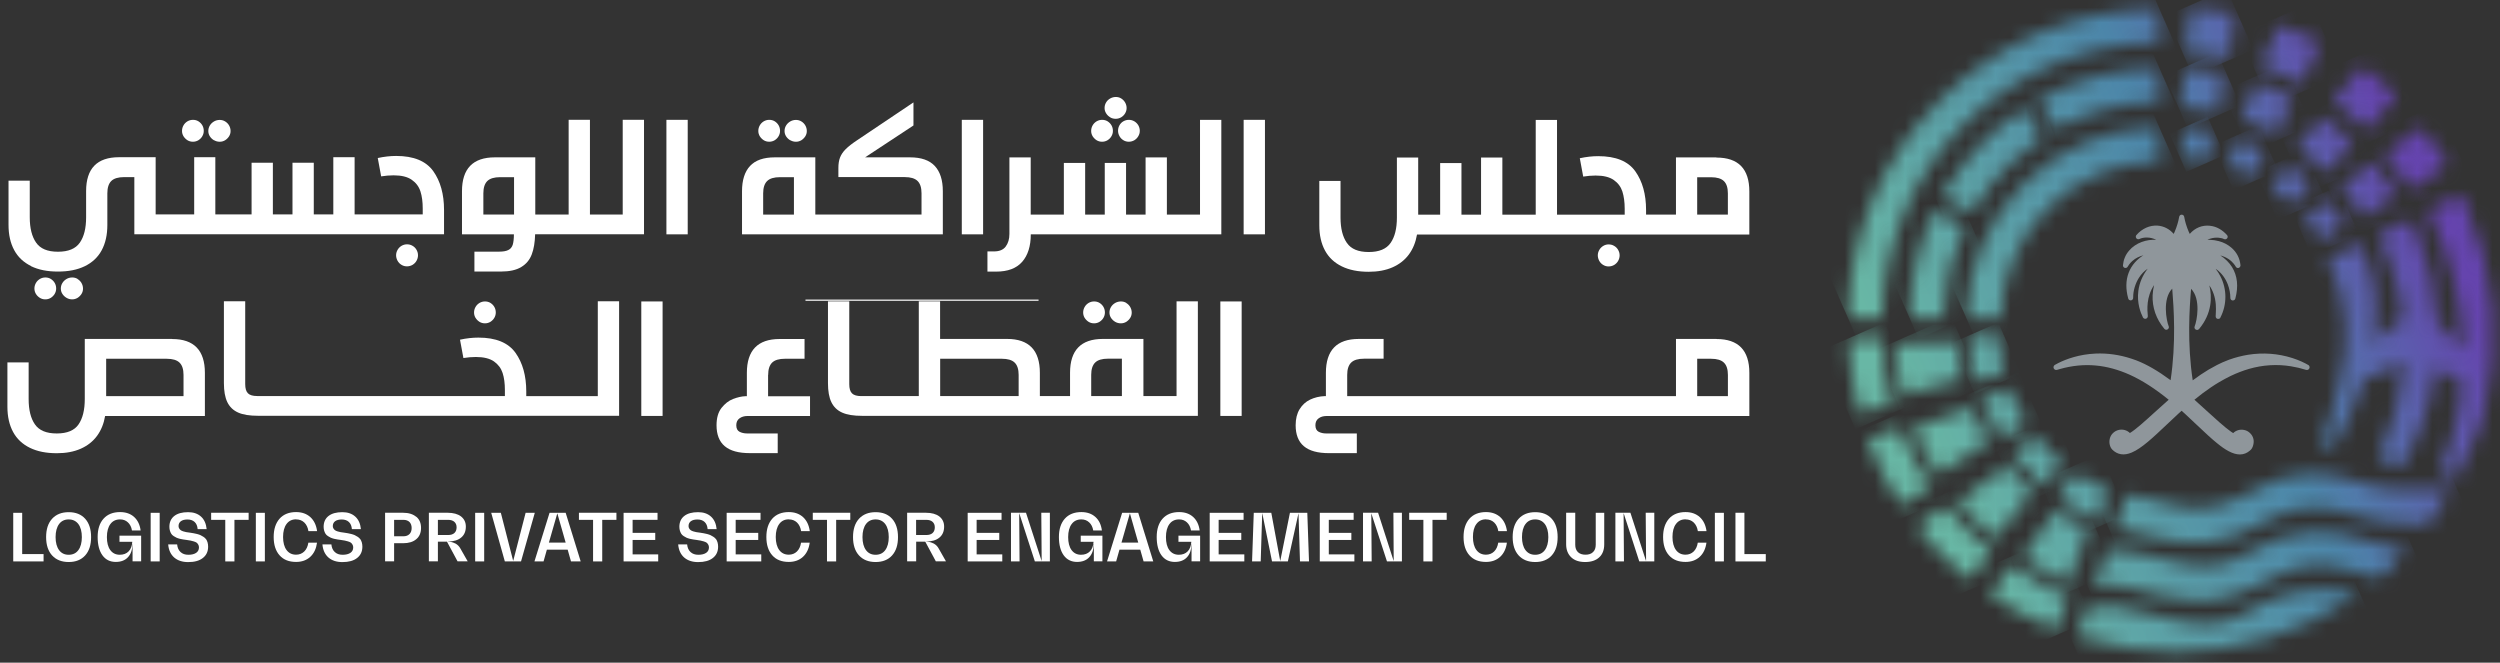 <svg width="166" height="44" viewBox="0 0 166 44" fill="none" xmlns="http://www.w3.org/2000/svg">
<rect x="0" y="0" width="166" height="44" fill="#333333" stroke="none"/>
<path d="M68.96 19.932H53.484" stroke="white" stroke-width="0.079"/>
<path d="M5.154 18.522C5.041 18.453 4.923 18.424 4.795 18.424C4.663 18.424 4.535 18.458 4.422 18.522C4.304 18.591 4.211 18.679 4.142 18.792C4.073 18.905 4.039 19.028 4.039 19.16C4.039 19.288 4.073 19.406 4.142 19.514C4.211 19.622 4.304 19.711 4.422 19.779C4.54 19.848 4.663 19.878 4.795 19.878C4.923 19.878 5.041 19.843 5.149 19.779C5.257 19.711 5.345 19.622 5.414 19.514C5.483 19.401 5.512 19.288 5.512 19.165C5.512 19.033 5.478 18.91 5.414 18.797C5.35 18.684 5.262 18.596 5.149 18.527" fill="white"/>
<path d="M3.375 18.522C3.262 18.453 3.145 18.424 3.012 18.424C2.879 18.424 2.762 18.458 2.649 18.522C2.536 18.591 2.447 18.679 2.383 18.792C2.32 18.905 2.285 19.028 2.285 19.16C2.285 19.288 2.32 19.406 2.383 19.514C2.447 19.622 2.541 19.711 2.649 19.779C2.762 19.848 2.879 19.878 3.012 19.878C3.145 19.878 3.263 19.843 3.371 19.779C3.479 19.711 3.567 19.622 3.631 19.514C3.695 19.406 3.729 19.288 3.729 19.16C3.729 19.028 3.7 18.905 3.636 18.792C3.572 18.679 3.483 18.591 3.375 18.522Z" fill="white"/>
<path d="M2.059 17.673C2.551 17.914 3.145 18.032 3.847 18.032C4.549 18.032 5.144 17.914 5.635 17.673C6.126 17.433 6.499 17.084 6.75 16.622C7 16.16 7.128 15.601 7.128 14.943V12.836C7.128 12.462 7.216 12.187 7.393 12.015C7.57 11.844 7.855 11.76 8.248 11.76H8.92V15.556H29.484V13.936C29.484 12.89 29.243 12.03 28.767 11.362C28.285 10.694 27.47 10.355 26.306 10.355C25.918 10.355 25.511 10.4 25.083 10.493L25.309 11.711C25.589 11.667 25.859 11.642 26.134 11.642C26.655 11.642 27.058 11.74 27.338 11.937C27.622 12.133 27.814 12.389 27.917 12.708C28.02 13.027 28.069 13.405 28.069 13.842V14.235H23.546V10.439H22.132V14.235H20.835V10.807H19.421V14.235H18.119V10.807H16.705V14.235H14.298V10.439H12.894V14.235H10.335V10.439H7.904C6.445 10.439 5.718 11.19 5.718 12.688V14.432C5.718 15.149 5.581 15.709 5.301 16.111C5.021 16.514 4.54 16.715 3.847 16.715C3.155 16.715 2.678 16.514 2.398 16.111C2.118 15.709 1.976 15.149 1.976 14.432V11.996H0.566V14.933C0.566 15.591 0.694 16.151 0.945 16.612C1.195 17.074 1.568 17.423 2.059 17.663" fill="white"/>
<path d="M14.22 9.313C14.338 9.382 14.461 9.412 14.593 9.412C14.721 9.412 14.839 9.377 14.947 9.313C15.055 9.245 15.143 9.156 15.212 9.048C15.281 8.935 15.31 8.822 15.31 8.7C15.31 8.567 15.276 8.444 15.212 8.331C15.148 8.218 15.06 8.13 14.947 8.061C14.834 7.992 14.716 7.963 14.588 7.963C14.456 7.963 14.328 7.997 14.215 8.061C14.097 8.13 14.004 8.218 13.935 8.331C13.866 8.444 13.832 8.567 13.832 8.7C13.832 8.827 13.866 8.945 13.935 9.053C14.004 9.161 14.097 9.25 14.215 9.318" fill="white"/>
<path d="M12.449 9.313C12.562 9.381 12.68 9.411 12.813 9.411C12.945 9.411 13.063 9.376 13.171 9.313C13.279 9.244 13.368 9.16 13.432 9.047C13.495 8.939 13.53 8.821 13.53 8.694C13.53 8.561 13.5 8.438 13.437 8.325C13.373 8.212 13.284 8.124 13.176 8.055C13.063 7.987 12.945 7.957 12.813 7.957C12.68 7.957 12.562 7.991 12.449 8.055C12.336 8.124 12.248 8.212 12.184 8.325C12.12 8.438 12.086 8.561 12.086 8.694C12.086 8.821 12.12 8.939 12.184 9.047C12.253 9.155 12.341 9.244 12.449 9.313Z" fill="white"/>
<path d="M27.391 16.321C27.278 16.252 27.155 16.223 27.023 16.223C26.895 16.223 26.777 16.257 26.664 16.321C26.551 16.39 26.463 16.478 26.399 16.591C26.335 16.704 26.301 16.822 26.301 16.95C26.301 17.077 26.335 17.2 26.399 17.318C26.463 17.431 26.551 17.524 26.664 17.588C26.777 17.657 26.895 17.686 27.023 17.686C27.155 17.686 27.278 17.652 27.391 17.588C27.504 17.519 27.592 17.431 27.656 17.318C27.72 17.205 27.755 17.082 27.755 16.95C27.755 16.817 27.72 16.699 27.656 16.586C27.592 16.473 27.504 16.385 27.391 16.321Z" fill="white"/>
<path d="M34.045 16.253C33.991 16.415 33.893 16.533 33.75 16.602C33.608 16.675 33.401 16.71 33.122 16.71H31.501V18.031H33.254C33.829 18.031 34.281 17.933 34.61 17.731C34.939 17.535 35.17 17.255 35.307 16.896C35.445 16.538 35.518 16.091 35.533 15.556H42.762V7.953H41.348V14.244H39.172V7.953H37.758V14.244H35.543V10.448H32.856C31.403 10.448 30.676 11.199 30.676 12.697V15.56H34.123C34.123 15.86 34.094 16.091 34.045 16.253ZM32.095 14.249V12.84C32.095 12.466 32.184 12.191 32.36 12.019C32.537 11.848 32.822 11.764 33.21 11.764H34.133V14.244H32.09L32.095 14.249Z" fill="white"/>
<path d="M45.664 7.957H44.25V15.56H45.664V7.957Z" fill="white"/>
<path d="M52.482 9.313C52.6 9.382 52.722 9.412 52.855 9.412C52.983 9.412 53.101 9.377 53.209 9.313C53.317 9.245 53.405 9.156 53.474 9.048C53.543 8.935 53.572 8.822 53.572 8.7C53.572 8.567 53.538 8.444 53.474 8.331C53.41 8.218 53.322 8.13 53.209 8.061C53.096 7.992 52.978 7.963 52.85 7.963C52.718 7.963 52.59 7.997 52.477 8.061C52.359 8.13 52.266 8.218 52.197 8.331C52.128 8.444 52.094 8.567 52.094 8.7C52.094 8.827 52.128 8.945 52.197 9.053C52.266 9.161 52.359 9.25 52.477 9.318" fill="white"/>
<path d="M50.715 9.313C50.828 9.381 50.946 9.411 51.078 9.411C51.211 9.411 51.329 9.376 51.437 9.313C51.545 9.244 51.633 9.16 51.697 9.047C51.761 8.939 51.795 8.821 51.795 8.694C51.795 8.561 51.766 8.438 51.702 8.325C51.638 8.212 51.55 8.124 51.442 8.055C51.329 7.987 51.211 7.957 51.078 7.957C50.946 7.957 50.828 7.991 50.715 8.055C50.602 8.124 50.514 8.212 50.45 8.325C50.386 8.438 50.352 8.561 50.352 8.694C50.352 8.821 50.386 8.939 50.45 9.047C50.519 9.155 50.607 9.244 50.715 9.313Z" fill="white"/>
<path d="M62.604 15.561V12.697C62.604 11.961 62.427 11.406 62.073 11.023C61.719 10.64 61.169 10.448 60.428 10.448H57.442L60.654 8.331V6.799L56.916 9.309C56.582 9.53 56.327 9.731 56.15 9.908C55.973 10.085 55.851 10.271 55.777 10.463C55.703 10.654 55.669 10.885 55.669 11.15V11.759H60.074C60.462 11.759 60.747 11.843 60.924 12.015C61.101 12.187 61.189 12.457 61.189 12.835V14.245H54.137V10.448H51.445C50.704 10.448 50.154 10.64 49.8 11.023C49.446 11.406 49.27 11.966 49.27 12.697V15.561H62.594H62.604ZM52.717 14.249H50.674V12.84C50.674 12.467 50.763 12.192 50.939 12.02C51.116 11.848 51.401 11.764 51.794 11.764H52.717V14.245V14.249Z" fill="white"/>
<path d="M65.278 7.957H63.863V15.56H65.278V7.957Z" fill="white"/>
<path d="M67.875 17.382C68.253 16.95 68.444 16.34 68.444 15.56H81.096V7.957H79.681V14.248H77.481V10.452H76.067V14.248H74.77V10.82H73.356V14.248H72.054V10.82H70.64V14.248H68.439V10.452H67.025V15.53C67.025 15.874 66.942 16.149 66.779 16.37C66.617 16.586 66.357 16.694 66.004 16.694H65.566V18.035H66.146C66.917 18.035 67.492 17.819 67.87 17.387" fill="white"/>
<path d="M73.712 7.79C73.825 7.859 73.953 7.888 74.085 7.888C74.213 7.888 74.331 7.854 74.444 7.79C74.557 7.721 74.645 7.633 74.709 7.525C74.773 7.412 74.807 7.299 74.807 7.176C74.807 7.044 74.773 6.921 74.709 6.808C74.645 6.695 74.557 6.606 74.449 6.538C74.341 6.469 74.218 6.439 74.09 6.439C73.963 6.439 73.83 6.474 73.717 6.538C73.599 6.606 73.506 6.695 73.442 6.808C73.373 6.921 73.344 7.044 73.344 7.176C73.344 7.299 73.378 7.417 73.447 7.525C73.516 7.638 73.609 7.726 73.722 7.79" fill="white"/>
<path d="M72.817 9.313C72.93 9.381 73.047 9.411 73.18 9.411C73.313 9.411 73.43 9.376 73.538 9.313C73.647 9.244 73.735 9.16 73.799 9.047C73.863 8.939 73.897 8.821 73.897 8.694C73.897 8.561 73.868 8.438 73.804 8.325C73.74 8.212 73.651 8.124 73.543 8.055C73.43 7.987 73.313 7.957 73.18 7.957C73.047 7.957 72.93 7.991 72.817 8.055C72.704 8.124 72.615 8.212 72.551 8.325C72.487 8.438 72.453 8.561 72.453 8.694C72.453 8.821 72.487 8.939 72.551 9.047C72.62 9.155 72.709 9.244 72.817 9.313Z" fill="white"/>
<path d="M74.332 8.32C74.268 8.433 74.238 8.556 74.238 8.684C74.238 8.812 74.273 8.934 74.337 9.047C74.4 9.16 74.489 9.249 74.597 9.313C74.705 9.381 74.828 9.411 74.955 9.411C75.083 9.411 75.206 9.376 75.319 9.313C75.432 9.244 75.52 9.155 75.584 9.042C75.653 8.929 75.682 8.812 75.682 8.684C75.682 8.556 75.648 8.433 75.584 8.32C75.515 8.207 75.427 8.119 75.319 8.055C75.206 7.991 75.088 7.957 74.955 7.957C74.823 7.957 74.705 7.991 74.592 8.055C74.479 8.119 74.395 8.207 74.332 8.32Z" fill="white"/>
<path d="M83.993 7.957H82.578V15.56H83.993V7.957Z" fill="white"/>
<path d="M106.457 17.594C106.57 17.663 106.688 17.692 106.811 17.692C106.943 17.692 107.066 17.658 107.179 17.594C107.292 17.525 107.38 17.437 107.444 17.324C107.508 17.211 107.543 17.088 107.543 16.955C107.543 16.823 107.508 16.705 107.444 16.592C107.38 16.479 107.292 16.391 107.179 16.327C107.066 16.258 106.943 16.229 106.811 16.229C106.683 16.229 106.565 16.263 106.457 16.327C106.344 16.395 106.256 16.484 106.192 16.597C106.128 16.71 106.094 16.828 106.094 16.955C106.094 17.083 106.128 17.206 106.192 17.324C106.256 17.437 106.344 17.53 106.457 17.594Z" fill="white"/>
<path d="M113.97 10.453H111.284V14.249H109.299V13.945C109.299 12.899 109.059 12.039 108.582 11.371C108.106 10.703 107.286 10.369 106.122 10.369C105.734 10.369 105.326 10.414 104.899 10.507L105.125 11.725C105.405 11.681 105.68 11.656 105.95 11.656C106.471 11.656 106.868 11.754 107.153 11.951C107.433 12.147 107.625 12.403 107.728 12.722C107.826 13.036 107.88 13.419 107.88 13.861V14.254H103.386V7.963H101.972V14.254H99.757V10.458H98.342V14.254H97.041V10.826H95.626V14.254H94.168V10.458H92.754V14.451C92.754 15.168 92.616 15.728 92.336 16.13C92.056 16.533 91.575 16.734 90.882 16.734C90.19 16.734 89.713 16.533 89.433 16.13C89.153 15.728 89.011 15.168 89.011 14.451V12.015H87.602V14.957C87.602 15.615 87.729 16.174 87.98 16.636C88.23 17.098 88.603 17.447 89.095 17.687C89.586 17.928 90.18 18.046 90.882 18.046C91.491 18.046 92.022 17.947 92.474 17.746C92.925 17.545 93.284 17.26 93.554 16.892C93.824 16.523 94.001 16.086 94.089 15.575H116.156V12.712C116.156 11.214 115.429 10.463 113.975 10.463M114.736 14.249H112.693V11.769H113.616C114.004 11.769 114.289 11.853 114.466 12.024C114.643 12.196 114.731 12.466 114.731 12.845V14.254L114.736 14.249Z" fill="white"/>
<path d="M11.425 22.506H5.629V26.499C5.629 27.216 5.492 27.776 5.217 28.178C4.942 28.581 4.46 28.782 3.768 28.782C3.075 28.782 2.599 28.581 2.319 28.178C2.039 27.776 1.902 27.216 1.902 26.499V24.063H0.492V27.005C0.492 27.663 0.62 28.223 0.87 28.684C1.121 29.146 1.494 29.495 1.985 29.735C2.476 29.976 3.071 30.094 3.773 30.094C4.382 30.094 4.912 29.995 5.364 29.794C5.816 29.593 6.174 29.308 6.445 28.94C6.715 28.571 6.892 28.134 6.98 27.623H13.605V24.76C13.605 23.262 12.878 22.511 11.43 22.511M12.191 26.302H7.049V23.822H11.071C11.459 23.822 11.744 23.906 11.921 24.078C12.098 24.249 12.186 24.52 12.186 24.898V26.307L12.191 26.302Z" fill="white"/>
<path d="M32.567 20.114C32.454 20.045 32.336 20.016 32.203 20.016C32.071 20.016 31.953 20.05 31.84 20.114C31.727 20.183 31.639 20.271 31.575 20.384C31.511 20.497 31.477 20.62 31.477 20.752C31.477 20.88 31.511 20.998 31.575 21.106C31.643 21.214 31.732 21.302 31.84 21.371C31.953 21.44 32.071 21.469 32.203 21.469C32.336 21.469 32.454 21.435 32.562 21.371C32.67 21.302 32.758 21.214 32.822 21.106C32.886 20.998 32.92 20.88 32.92 20.752C32.92 20.62 32.891 20.497 32.827 20.384C32.763 20.271 32.675 20.183 32.567 20.114Z" fill="white"/>
<path d="M39.689 26.302H34.944V25.997C34.944 24.951 34.704 24.092 34.227 23.424C33.746 22.756 32.931 22.417 31.767 22.417C31.379 22.417 30.971 22.461 30.544 22.555L30.77 23.773C31.05 23.728 31.325 23.704 31.595 23.704C32.115 23.704 32.513 23.802 32.798 23.998C33.078 24.195 33.27 24.45 33.373 24.765C33.476 25.079 33.525 25.462 33.525 25.904V26.297H17.077C16.792 26.297 16.586 26.238 16.463 26.115C16.341 25.992 16.282 25.791 16.282 25.501V20.006H14.867V25.433C14.867 25.963 14.941 26.385 15.093 26.7C15.245 27.014 15.481 27.245 15.81 27.392C16.139 27.54 16.581 27.608 17.136 27.608H41.108V20.006H39.694V26.297L39.689 26.302Z" fill="white"/>
<path d="M43.996 20.016H42.582V27.618H43.996V20.016Z" fill="white"/>
<path d="M51.006 24.897C51.006 24.523 51.095 24.248 51.271 24.076C51.448 23.905 51.733 23.821 52.126 23.821H53.422V22.51H51.767C50.319 22.51 49.592 23.261 49.592 24.759V26.306H49.513C49.248 26.316 48.968 26.38 48.673 26.493C48.384 26.606 48.128 26.807 47.907 27.087C47.686 27.372 47.578 27.755 47.578 28.236C47.578 28.855 47.76 29.322 48.123 29.626C48.487 29.936 49.042 30.088 49.793 30.088H51.64V28.781H49.606C49.415 28.781 49.248 28.742 49.105 28.669C48.963 28.595 48.889 28.448 48.889 28.236C48.889 28.035 48.958 27.883 49.101 27.779C49.243 27.676 49.42 27.622 49.631 27.622H53.786V26.311H51.001V24.901L51.006 24.897Z" fill="white"/>
<path d="M74.788 20.114C74.675 20.045 74.557 20.016 74.429 20.016C74.297 20.016 74.169 20.05 74.051 20.114C73.933 20.183 73.84 20.271 73.771 20.384C73.702 20.497 73.668 20.62 73.668 20.752C73.668 20.88 73.702 20.998 73.771 21.106C73.84 21.214 73.933 21.302 74.051 21.371C74.169 21.44 74.292 21.469 74.429 21.469C74.557 21.469 74.675 21.435 74.783 21.371C74.891 21.302 74.979 21.214 75.048 21.106C75.117 20.993 75.146 20.88 75.146 20.757C75.146 20.625 75.112 20.502 75.048 20.389C74.984 20.276 74.896 20.188 74.783 20.119" fill="white"/>
<path d="M73.012 20.114C72.899 20.045 72.781 20.016 72.649 20.016C72.516 20.016 72.398 20.05 72.285 20.114C72.172 20.183 72.084 20.271 72.02 20.384C71.956 20.497 71.922 20.62 71.922 20.752C71.922 20.88 71.956 20.998 72.02 21.106C72.089 21.214 72.177 21.302 72.285 21.371C72.398 21.44 72.516 21.469 72.649 21.469C72.781 21.469 72.899 21.435 73.007 21.371C73.115 21.302 73.204 21.214 73.268 21.106C73.331 20.998 73.366 20.88 73.366 20.752C73.366 20.62 73.336 20.497 73.272 20.384C73.209 20.271 73.12 20.183 73.012 20.114Z" fill="white"/>
<path d="M78.133 26.301H75.923V22.505H73.227C71.778 22.505 71.051 23.256 71.051 24.754V26.301H69.047V24.754C69.047 23.256 68.32 22.505 66.872 22.505H62.422V20.01H61.008V26.301H57.187C56.902 26.301 56.696 26.242 56.573 26.119C56.45 25.997 56.391 25.795 56.391 25.505V20.01H54.977V25.437C54.977 25.967 55.05 26.39 55.203 26.704C55.355 27.018 55.59 27.249 55.919 27.396C56.249 27.544 56.691 27.612 57.246 27.612H79.538V20.01H78.123V26.301H78.133ZM67.638 26.301H62.427V23.821H66.518C66.911 23.821 67.196 23.904 67.373 24.076C67.549 24.248 67.638 24.518 67.638 24.896V26.306V26.301ZM74.499 26.301H72.456V24.892C72.456 24.518 72.544 24.243 72.721 24.071C72.898 23.899 73.183 23.816 73.57 23.816H74.494V26.296L74.499 26.301Z" fill="white"/>
<path d="M82.446 20.016H81.031V27.618H82.446V20.016Z" fill="white"/>
<path d="M113.971 22.506H111.285V26.302H89.454V24.893C89.454 24.52 89.543 24.244 89.72 24.073C89.896 23.901 90.181 23.817 90.574 23.817H91.871V22.506H90.216C88.767 22.506 88.04 23.257 88.04 24.755V26.302H87.961C87.603 26.317 87.284 26.396 86.994 26.533C86.704 26.671 86.473 26.882 86.296 27.167C86.12 27.451 86.031 27.81 86.031 28.237C86.031 28.856 86.213 29.323 86.576 29.627C86.94 29.937 87.495 30.089 88.246 30.089H90.093V28.782H88.06C87.868 28.782 87.701 28.743 87.559 28.669C87.416 28.596 87.343 28.448 87.343 28.237C87.343 28.036 87.411 27.884 87.554 27.78C87.696 27.672 87.873 27.623 88.084 27.623H116.157V24.76C116.157 23.262 115.43 22.511 113.976 22.511M114.737 26.302H112.694V23.822H113.618C114.006 23.822 114.291 23.906 114.467 24.078C114.644 24.249 114.733 24.52 114.733 24.898V26.307L114.737 26.302Z" fill="white"/>
<path d="M1.473 34.051H0.879V37.278H2.893V36.791H1.473V34.051Z" fill="white"/>
<path d="M4.56 34.008C4.094 34.008 3.726 34.155 3.46 34.445C3.195 34.735 3.062 35.142 3.062 35.663C3.062 36.184 3.195 36.591 3.46 36.881C3.726 37.171 4.094 37.318 4.56 37.318C5.027 37.318 5.395 37.171 5.656 36.881C5.921 36.586 6.049 36.184 6.049 35.663C6.049 35.142 5.916 34.735 5.656 34.445C5.395 34.155 5.027 34.008 4.56 34.008ZM5.204 36.527C5.052 36.734 4.835 36.837 4.56 36.837C4.285 36.837 4.074 36.734 3.922 36.527C3.77 36.321 3.691 36.031 3.691 35.663C3.691 35.295 3.77 35.005 3.922 34.798C4.074 34.592 4.29 34.489 4.56 34.489C4.831 34.489 5.047 34.592 5.204 34.798C5.356 35.005 5.435 35.295 5.435 35.663C5.435 36.031 5.356 36.321 5.204 36.527Z" fill="white"/>
<path d="M7.923 35.976H8.783C8.768 36.246 8.69 36.458 8.542 36.61C8.395 36.762 8.198 36.836 7.953 36.836C7.688 36.836 7.476 36.733 7.324 36.526C7.172 36.32 7.098 36.03 7.098 35.662C7.098 35.294 7.177 35.004 7.329 34.798C7.481 34.591 7.697 34.488 7.972 34.488C8.179 34.488 8.351 34.552 8.493 34.685C8.636 34.817 8.724 34.994 8.763 35.225H9.338C9.289 34.842 9.141 34.542 8.906 34.326C8.665 34.11 8.356 34.002 7.972 34.002C7.506 34.002 7.138 34.149 6.877 34.439C6.612 34.734 6.484 35.136 6.484 35.657C6.484 36.178 6.592 36.585 6.804 36.875C7.015 37.165 7.309 37.312 7.688 37.312C8.031 37.312 8.306 37.209 8.498 36.998C8.694 36.787 8.793 36.497 8.793 36.119H8.802V37.273H9.372V35.569H7.933V35.976H7.923Z" fill="white"/>
<path d="M10.603 34.051H10.004V37.278H10.603V34.051Z" fill="white"/>
<path d="M13.673 35.795C13.633 35.742 13.579 35.688 13.506 35.643C13.432 35.594 13.368 35.56 13.314 35.535C13.26 35.511 13.182 35.481 13.083 35.457C12.985 35.432 12.906 35.417 12.852 35.407C12.799 35.398 12.72 35.388 12.612 35.368C12.509 35.353 12.425 35.344 12.371 35.334C12.317 35.324 12.248 35.309 12.175 35.285C12.096 35.26 12.042 35.236 12.003 35.206C11.964 35.177 11.929 35.142 11.9 35.093C11.87 35.044 11.855 34.995 11.855 34.931C11.855 34.794 11.91 34.681 12.013 34.607C12.121 34.528 12.268 34.494 12.455 34.494C12.641 34.494 12.808 34.548 12.926 34.661C13.044 34.774 13.108 34.931 13.123 35.133H13.722C13.687 34.779 13.565 34.499 13.349 34.303C13.133 34.106 12.843 34.008 12.489 34.008C12.096 34.008 11.792 34.091 11.576 34.258C11.36 34.425 11.247 34.666 11.247 34.98C11.247 35.078 11.261 35.167 11.286 35.25C11.31 35.329 11.345 35.398 11.379 35.452C11.414 35.506 11.468 35.555 11.536 35.599C11.605 35.643 11.664 35.678 11.718 35.702C11.772 35.727 11.846 35.751 11.939 35.776C12.032 35.795 12.106 35.81 12.165 35.82C12.224 35.83 12.297 35.84 12.401 35.854C12.514 35.874 12.597 35.884 12.651 35.894C12.705 35.904 12.774 35.923 12.862 35.948C12.946 35.972 13.01 36.002 13.054 36.031C13.093 36.061 13.133 36.105 13.162 36.159C13.196 36.213 13.211 36.277 13.211 36.35C13.211 36.503 13.147 36.626 13.024 36.709C12.902 36.792 12.73 36.837 12.509 36.837C12.288 36.837 12.121 36.778 11.988 36.655C11.855 36.532 11.782 36.365 11.762 36.149H11.168C11.197 36.517 11.33 36.807 11.561 37.014C11.797 37.22 12.106 37.323 12.494 37.323C12.912 37.323 13.236 37.234 13.466 37.053C13.702 36.871 13.82 36.621 13.82 36.297C13.82 36.193 13.805 36.1 13.781 36.012C13.751 35.928 13.722 35.854 13.682 35.8" fill="white"/>
<path d="M14.02 34.518H14.958V37.279H15.567V34.518H16.509V34.047H14.02V34.518Z" fill="white"/>
<path d="M17.587 34.051H16.988V37.278H17.587V34.051Z" fill="white"/>
<path d="M19.665 34.488C19.881 34.488 20.058 34.557 20.205 34.694C20.348 34.832 20.441 35.023 20.48 35.269H21.055C21.001 34.871 20.853 34.562 20.608 34.336C20.362 34.115 20.048 34.002 19.66 34.002C19.193 34.002 18.825 34.149 18.565 34.439C18.305 34.734 18.172 35.136 18.172 35.657C18.172 36.178 18.305 36.585 18.565 36.875C18.825 37.17 19.193 37.312 19.66 37.312C20.043 37.312 20.357 37.199 20.603 36.973C20.849 36.747 20.996 36.433 21.05 36.035H20.475C20.436 36.286 20.343 36.482 20.2 36.62C20.058 36.757 19.876 36.831 19.66 36.831C19.39 36.831 19.179 36.728 19.026 36.521C18.874 36.315 18.796 36.025 18.796 35.657C18.796 35.289 18.874 34.999 19.026 34.793C19.179 34.586 19.39 34.483 19.66 34.483" fill="white"/>
<path d="M23.915 35.795C23.876 35.742 23.822 35.688 23.748 35.643C23.674 35.594 23.61 35.56 23.556 35.535C23.502 35.511 23.424 35.481 23.326 35.457C23.227 35.432 23.149 35.417 23.095 35.407C23.041 35.398 22.962 35.388 22.854 35.368C22.751 35.353 22.667 35.344 22.613 35.334C22.559 35.324 22.491 35.309 22.417 35.285C22.338 35.26 22.284 35.236 22.245 35.206C22.206 35.177 22.171 35.142 22.142 35.093C22.113 35.044 22.098 34.995 22.098 34.931C22.098 34.794 22.152 34.681 22.255 34.607C22.363 34.528 22.51 34.494 22.697 34.494C22.884 34.494 23.05 34.548 23.168 34.661C23.286 34.774 23.35 34.931 23.365 35.133H23.964C23.93 34.779 23.807 34.499 23.591 34.303C23.375 34.106 23.085 34.008 22.731 34.008C22.338 34.008 22.034 34.091 21.818 34.258C21.602 34.425 21.489 34.666 21.489 34.98C21.489 35.078 21.503 35.167 21.528 35.25C21.553 35.329 21.587 35.398 21.621 35.452C21.656 35.506 21.71 35.555 21.779 35.599C21.847 35.643 21.906 35.678 21.96 35.702C22.014 35.727 22.088 35.751 22.181 35.776C22.274 35.795 22.348 35.81 22.407 35.82C22.466 35.83 22.54 35.84 22.643 35.854C22.756 35.874 22.839 35.884 22.893 35.894C22.947 35.904 23.016 35.923 23.105 35.948C23.188 35.972 23.252 36.002 23.296 36.031C23.335 36.061 23.375 36.105 23.404 36.159C23.439 36.213 23.453 36.277 23.453 36.35C23.453 36.503 23.389 36.626 23.267 36.709C23.144 36.792 22.972 36.837 22.751 36.837C22.53 36.837 22.363 36.778 22.23 36.655C22.098 36.532 22.024 36.365 22.004 36.149H21.41C21.44 36.517 21.572 36.807 21.803 37.014C22.039 37.22 22.348 37.323 22.736 37.323C23.154 37.323 23.478 37.234 23.709 37.053C23.944 36.871 24.062 36.621 24.062 36.297C24.062 36.193 24.047 36.1 24.023 36.012C23.994 35.928 23.964 35.854 23.925 35.8" fill="white"/>
<path d="M27.638 34.317C27.427 34.14 27.137 34.047 26.764 34.047H25.57V37.274H26.169V36.07H26.764C27.137 36.07 27.432 35.982 27.643 35.8C27.854 35.623 27.957 35.373 27.957 35.054C27.957 34.734 27.854 34.489 27.643 34.312M27.191 35.461C27.093 35.559 26.96 35.609 26.793 35.609H26.169V34.518H26.793C26.96 34.518 27.093 34.568 27.191 34.661C27.284 34.759 27.334 34.892 27.334 35.063C27.334 35.235 27.284 35.363 27.191 35.461Z" fill="white"/>
<path d="M30.225 36.085C30.078 36.007 29.916 35.967 29.739 35.967V35.957C30.117 35.957 30.412 35.869 30.618 35.697C30.829 35.525 30.932 35.28 30.932 34.97C30.932 34.68 30.824 34.459 30.613 34.292C30.402 34.13 30.102 34.047 29.724 34.047H28.477V37.274H29.076V35.967H29.68L30.382 37.274H31.055L30.569 36.419C30.49 36.272 30.377 36.164 30.235 36.085M29.076 35.53V34.518H29.758C29.935 34.518 30.073 34.563 30.171 34.651C30.269 34.739 30.318 34.862 30.318 35.014C30.318 35.176 30.269 35.304 30.171 35.393C30.073 35.481 29.935 35.525 29.758 35.525H29.076V35.53Z" fill="white"/>
<path d="M32.15 34.051H31.551V37.278H32.15V34.051Z" fill="white"/>
<path d="M34.901 34.051L34.081 37.228H34.071L33.256 34.051H32.617L33.521 37.278H34.596L35.51 34.051H34.901Z" fill="white"/>
<path d="M36.49 34.051L35.488 37.278H36.092L36.313 36.497H37.693L37.914 37.278H38.558L37.561 34.051H36.495H36.49ZM36.446 36.03L37.001 34.1H37.011L37.561 36.03H36.451H36.446Z" fill="white"/>
<path d="M38.441 34.518H39.38V37.279H39.988V34.518H40.931V34.047H38.441V34.518Z" fill="white"/>
<path d="M42.005 35.853H43.508V35.382H42.005V34.517H43.66V34.051H41.406V37.278H43.705V36.811H42.005V35.853Z" fill="white"/>
<path d="M47.536 35.795C47.497 35.742 47.443 35.688 47.369 35.643C47.295 35.594 47.231 35.56 47.178 35.535C47.123 35.511 47.045 35.481 46.947 35.457C46.848 35.432 46.77 35.417 46.716 35.407C46.662 35.398 46.583 35.388 46.475 35.368C46.372 35.353 46.288 35.344 46.234 35.334C46.181 35.324 46.112 35.309 46.038 35.285C45.959 35.26 45.906 35.236 45.866 35.206C45.827 35.177 45.792 35.142 45.763 35.093C45.734 35.044 45.719 34.995 45.719 34.931C45.719 34.794 45.773 34.681 45.876 34.607C45.984 34.528 46.131 34.494 46.318 34.494C46.505 34.494 46.672 34.548 46.789 34.661C46.907 34.774 46.971 34.931 46.986 35.133H47.585C47.551 34.779 47.428 34.499 47.212 34.303C46.996 34.106 46.706 34.008 46.352 34.008C45.959 34.008 45.655 34.091 45.439 34.258C45.223 34.425 45.11 34.666 45.11 34.98C45.11 35.078 45.125 35.167 45.149 35.25C45.174 35.329 45.208 35.398 45.242 35.452C45.277 35.506 45.331 35.555 45.4 35.599C45.468 35.643 45.527 35.678 45.581 35.702C45.635 35.727 45.709 35.751 45.802 35.776C45.896 35.795 45.969 35.81 46.028 35.82C46.087 35.83 46.161 35.84 46.264 35.854C46.377 35.874 46.46 35.884 46.514 35.894C46.569 35.904 46.637 35.923 46.726 35.948C46.809 35.972 46.873 36.002 46.917 36.031C46.956 36.061 46.996 36.105 47.025 36.159C47.06 36.213 47.074 36.277 47.074 36.35C47.074 36.503 47.011 36.626 46.888 36.709C46.765 36.792 46.593 36.837 46.372 36.837C46.151 36.837 45.984 36.778 45.851 36.655C45.719 36.532 45.645 36.365 45.626 36.149H45.031C45.061 36.517 45.193 36.807 45.424 37.014C45.66 37.22 45.969 37.323 46.357 37.323C46.775 37.323 47.099 37.234 47.33 37.053C47.566 36.871 47.683 36.621 47.683 36.297C47.683 36.193 47.669 36.1 47.644 36.012C47.615 35.928 47.585 35.854 47.546 35.8" fill="white"/>
<path d="M48.849 35.853H50.347V35.382H48.849V34.517H50.499V34.051H48.25V37.278H50.548V36.811H48.849V35.853Z" fill="white"/>
<path d="M52.38 34.488C52.596 34.488 52.773 34.557 52.92 34.694C53.062 34.832 53.156 35.023 53.195 35.269H53.77C53.716 34.871 53.568 34.562 53.323 34.336C53.077 34.115 52.763 34.002 52.375 34.002C51.908 34.002 51.54 34.149 51.28 34.439C51.019 34.734 50.887 35.136 50.887 35.657C50.887 36.178 51.019 36.585 51.28 36.875C51.54 37.17 51.908 37.312 52.375 37.312C52.758 37.312 53.072 37.199 53.318 36.973C53.563 36.747 53.711 36.433 53.765 36.035H53.19C53.151 36.286 53.057 36.482 52.915 36.62C52.773 36.757 52.591 36.831 52.375 36.831C52.105 36.831 51.894 36.728 51.741 36.521C51.589 36.315 51.51 36.025 51.51 35.657C51.51 35.289 51.589 34.999 51.741 34.793C51.894 34.586 52.105 34.483 52.375 34.483" fill="white"/>
<path d="M53.969 34.518H54.912V37.279H55.521V34.518H56.459V34.047H53.969V34.518Z" fill="white"/>
<path d="M58.139 34.008C57.672 34.008 57.304 34.155 57.038 34.445C56.773 34.735 56.641 35.142 56.641 35.663C56.641 36.184 56.773 36.591 57.038 36.881C57.304 37.171 57.672 37.318 58.139 37.318C58.605 37.318 58.974 37.171 59.234 36.881C59.499 36.586 59.627 36.184 59.627 35.663C59.627 35.142 59.494 34.735 59.234 34.445C58.969 34.15 58.605 34.008 58.139 34.008ZM58.782 36.527C58.63 36.734 58.414 36.837 58.139 36.837C57.864 36.837 57.652 36.734 57.5 36.527C57.348 36.321 57.269 36.031 57.269 35.663C57.269 35.295 57.348 35.005 57.5 34.798C57.652 34.592 57.868 34.489 58.139 34.489C58.409 34.489 58.625 34.592 58.782 34.798C58.934 35.005 59.013 35.295 59.013 35.663C59.013 36.031 58.934 36.321 58.782 36.527Z" fill="white"/>
<path d="M61.983 36.085C61.835 36.007 61.673 35.967 61.497 35.967V35.957C61.875 35.957 62.169 35.869 62.376 35.697C62.587 35.525 62.69 35.28 62.69 34.97C62.69 34.68 62.582 34.459 62.371 34.292C62.16 34.13 61.86 34.047 61.482 34.047H60.234V37.274H60.834V35.967H61.438L62.14 37.274H62.813L62.327 36.419C62.248 36.272 62.135 36.164 61.993 36.085M60.829 35.53V34.518H61.511C61.688 34.518 61.826 34.563 61.924 34.651C62.022 34.739 62.071 34.862 62.071 35.014C62.071 35.176 62.022 35.304 61.924 35.393C61.826 35.481 61.688 35.525 61.511 35.525H60.829V35.53Z" fill="white"/>
<path d="M64.848 35.853H66.351V35.382H64.848V34.517H66.503V34.051H64.254V37.278H66.552V36.811H64.848V35.853Z" fill="white"/>
<path d="M69.167 37.229H69.157L68.126 34.047H67.129V37.279H67.699L67.674 34.096H67.684L68.715 37.279H69.712V34.047H69.142L69.167 37.229Z" fill="white"/>
<path d="M71.751 35.976H72.611C72.596 36.246 72.518 36.458 72.37 36.61C72.223 36.762 72.026 36.836 71.781 36.836C71.516 36.836 71.305 36.733 71.152 36.526C71 36.32 70.926 36.03 70.926 35.662C70.926 35.294 71.005 35.004 71.157 34.798C71.309 34.591 71.526 34.488 71.801 34.488C72.007 34.488 72.179 34.552 72.321 34.685C72.464 34.817 72.552 34.994 72.591 35.225H73.166C73.117 34.842 72.974 34.542 72.734 34.326C72.493 34.11 72.184 34.002 71.801 34.002C71.334 34.002 70.966 34.149 70.705 34.439C70.445 34.729 70.312 35.136 70.312 35.657C70.312 36.178 70.421 36.585 70.632 36.875C70.843 37.165 71.142 37.312 71.516 37.312C71.859 37.312 72.135 37.209 72.326 36.998C72.523 36.787 72.621 36.497 72.621 36.119H72.631V37.273H73.2V35.569H71.761V35.976H71.751Z" fill="white"/>
<path d="M74.51 34.051L73.508 37.278H74.112L74.333 36.497H75.713L75.934 37.278H76.577L75.58 34.051H74.515H74.51ZM74.466 36.03L75.02 34.1H75.03L75.58 36.03H74.47H74.466Z" fill="white"/>
<path d="M78.244 35.976H79.103C79.088 36.246 79.01 36.458 78.862 36.61C78.715 36.762 78.519 36.836 78.273 36.836C78.008 36.836 77.797 36.733 77.644 36.526C77.492 36.32 77.419 36.03 77.419 35.662C77.419 35.294 77.497 35.004 77.649 34.798C77.802 34.591 78.018 34.488 78.293 34.488C78.499 34.488 78.671 34.552 78.813 34.685C78.956 34.817 79.044 34.994 79.084 35.225H79.658C79.609 34.842 79.462 34.542 79.226 34.326C78.985 34.11 78.676 34.002 78.293 34.002C77.826 34.002 77.458 34.149 77.198 34.439C76.937 34.729 76.805 35.136 76.805 35.657C76.805 36.178 76.913 36.585 77.124 36.875C77.335 37.165 77.635 37.312 78.008 37.312C78.352 37.312 78.627 37.209 78.818 36.998C79.015 36.787 79.108 36.497 79.108 36.119H79.118V37.273H79.688V35.569H78.249V35.976H78.244Z" fill="white"/>
<path d="M80.918 35.853H82.421V35.382H80.918V34.517H82.574V34.051H80.324V37.278H82.623V36.811H80.918V35.853Z" fill="white"/>
<path d="M85.651 34.051L85.013 37.228H85.003L84.414 34.051H83.25L83.137 37.278H83.711L83.81 34.095H83.819L84.463 37.278H85.514L86.216 34.095H86.221L86.319 37.278H86.918L86.805 34.051H85.651Z" fill="white"/>
<path d="M88.232 35.853H89.73V35.382H88.232V34.517H89.882V34.051H87.633V37.278H89.931V36.811H88.232V35.853Z" fill="white"/>
<path d="M92.542 37.229H92.532L91.506 34.047H90.504V37.279H91.079L91.054 34.096H91.059L92.095 37.279H93.087V34.047H92.522L92.542 37.229Z" fill="white"/>
<path d="M93.57 34.518H94.513V37.279H95.117V34.518H96.06V34.047H93.57V34.518Z" fill="white"/>
<path d="M98.673 34.488C98.889 34.488 99.066 34.557 99.213 34.694C99.355 34.832 99.449 35.023 99.488 35.269H100.063C100.009 34.871 99.861 34.562 99.616 34.336C99.37 34.115 99.056 34.002 98.668 34.002C98.201 34.002 97.833 34.149 97.573 34.439C97.312 34.734 97.18 35.136 97.18 35.657C97.18 36.178 97.312 36.585 97.573 36.875C97.833 37.17 98.201 37.312 98.668 37.312C99.051 37.312 99.365 37.199 99.611 36.973C99.856 36.747 100.004 36.433 100.058 36.035H99.483C99.444 36.286 99.35 36.482 99.208 36.62C99.066 36.757 98.884 36.831 98.668 36.831C98.398 36.831 98.186 36.728 98.034 36.521C97.882 36.315 97.803 36.025 97.803 35.657C97.803 35.289 97.877 34.999 98.034 34.793C98.186 34.586 98.398 34.483 98.668 34.483" fill="white"/>
<path d="M101.939 34.008C101.473 34.008 101.104 34.155 100.839 34.445C100.574 34.735 100.441 35.142 100.441 35.663C100.441 36.184 100.574 36.591 100.839 36.881C101.104 37.171 101.473 37.318 101.939 37.318C102.406 37.318 102.774 37.171 103.035 36.881C103.3 36.586 103.427 36.184 103.427 35.663C103.427 35.142 103.295 34.735 103.035 34.445C102.769 34.15 102.406 34.008 101.939 34.008ZM102.578 36.527C102.426 36.734 102.209 36.837 101.934 36.837C101.659 36.837 101.448 36.734 101.291 36.527C101.139 36.321 101.06 36.031 101.06 35.663C101.06 35.295 101.139 35.005 101.291 34.798C101.443 34.592 101.659 34.489 101.934 34.489C102.209 34.489 102.421 34.592 102.578 34.798C102.73 35.005 102.809 35.295 102.809 35.663C102.809 36.031 102.73 36.321 102.578 36.527Z" fill="white"/>
<path d="M105.957 36.169C105.957 36.38 105.898 36.547 105.775 36.66C105.657 36.778 105.485 36.832 105.274 36.832C105.063 36.832 104.891 36.773 104.773 36.66C104.655 36.542 104.596 36.38 104.596 36.169V34.047H103.992V36.134C103.992 36.502 104.105 36.792 104.326 37.003C104.547 37.215 104.857 37.318 105.254 37.318C105.652 37.318 105.967 37.215 106.188 37.008C106.413 36.802 106.521 36.512 106.521 36.139V34.052H105.957V36.173V36.169Z" fill="white"/>
<path d="M109.3 37.229H109.29L108.259 34.047H107.262V37.279H107.831L107.807 34.096H107.817L108.848 37.279H109.845V34.047H109.275L109.3 37.229Z" fill="white"/>
<path d="M111.923 34.488C112.139 34.488 112.316 34.557 112.463 34.694C112.605 34.832 112.699 35.023 112.738 35.269H113.313C113.259 34.871 113.111 34.562 112.866 34.336C112.62 34.115 112.306 34.002 111.918 34.002C111.451 34.002 111.083 34.149 110.823 34.439C110.562 34.734 110.43 35.136 110.43 35.657C110.43 36.178 110.562 36.585 110.823 36.875C111.083 37.17 111.451 37.312 111.918 37.312C112.301 37.312 112.615 37.199 112.861 36.973C113.106 36.747 113.254 36.433 113.308 36.035H112.733C112.694 36.286 112.6 36.482 112.458 36.62C112.316 36.757 112.134 36.831 111.918 36.831C111.648 36.831 111.437 36.728 111.284 36.521C111.132 36.315 111.053 36.025 111.053 35.657C111.053 35.289 111.127 34.999 111.284 34.793C111.437 34.586 111.648 34.483 111.918 34.483" fill="white"/>
<path d="M114.466 34.051H113.867V37.278H114.466V34.051Z" fill="white"/>
<path d="M115.829 36.792V34.047H115.234V37.279H117.248V36.792H115.829Z" fill="white"/>
<path d="M153.277 24.239C153.056 24.111 152.698 23.929 152.207 23.772C151.264 23.473 150.277 23.399 149.275 23.556C148.857 23.625 148.43 23.733 148.008 23.885C147.993 23.89 147.973 23.895 147.958 23.905C147.934 23.915 147.909 23.924 147.885 23.934C147.674 24.013 147.453 24.111 147.212 24.234C147.025 24.332 146.834 24.435 146.642 24.548C146.308 24.75 145.955 24.985 145.596 25.255C145.223 22.775 145.38 20.452 145.488 19.175C146.156 19.863 145.876 21.307 145.724 21.675C145.694 21.754 145.724 21.837 145.793 21.881C145.861 21.925 145.955 21.916 146.009 21.852H146.014C146.883 20.816 146.888 19.706 146.701 18.949C146.947 19.313 147.089 19.725 147.128 20.207C147.143 20.408 147.143 20.619 147.128 20.85C147.128 20.899 147.119 20.948 147.119 20.997C147.119 21.051 147.138 21.105 147.178 21.14C147.217 21.174 147.271 21.184 147.32 21.174C147.384 21.164 147.418 21.12 147.433 21.096V21.086C147.88 20.221 147.875 19.195 147.433 18.34C147.345 18.168 147.241 18.006 147.119 17.849C147.148 17.869 147.173 17.889 147.197 17.903C147.516 18.139 147.767 18.478 147.924 18.881C148.037 19.175 148.096 19.494 148.096 19.784C148.096 19.868 148.155 19.941 148.238 19.951C148.322 19.961 148.4 19.912 148.425 19.828C148.641 19.023 148.567 18.321 148.209 17.736C148.022 17.437 147.752 17.166 147.428 16.96C147.634 17.014 147.821 17.098 147.983 17.206C148.278 17.407 148.42 17.643 148.454 17.707C148.494 17.78 148.572 17.81 148.646 17.79C148.72 17.766 148.769 17.697 148.769 17.618C148.725 17.152 148.518 16.754 148.175 16.454C147.944 16.253 147.654 16.096 147.335 16.012C147.138 15.958 146.937 15.929 146.736 15.924C146.677 15.924 146.623 15.924 146.569 15.924C146.642 15.885 146.716 15.855 146.78 15.841C146.942 15.791 147.114 15.772 147.281 15.781C147.433 15.791 147.57 15.821 147.678 15.875C147.752 15.909 147.836 15.885 147.885 15.821C147.934 15.757 147.929 15.669 147.875 15.61C147.728 15.443 147.556 15.3 147.364 15.192C147.168 15.079 146.957 15.015 146.745 14.991C146.23 14.932 145.748 15.128 145.4 15.531C145.375 15.482 145.351 15.428 145.326 15.374C145.188 15.05 145.085 14.711 145.031 14.397C145.017 14.313 144.948 14.254 144.864 14.254C144.781 14.254 144.712 14.313 144.697 14.397C144.643 14.716 144.54 15.055 144.403 15.379C144.378 15.433 144.358 15.482 144.334 15.531C144.049 15.202 143.676 15.011 143.263 14.981C142.748 14.947 142.237 15.173 141.859 15.605C141.805 15.664 141.805 15.752 141.849 15.816C141.893 15.88 141.981 15.904 142.055 15.87C142.325 15.737 142.792 15.723 143.175 15.924C142.551 15.885 141.819 16.106 141.363 16.651C141.132 16.921 140.999 17.245 140.965 17.608C140.955 17.687 141.004 17.761 141.078 17.785C141.156 17.81 141.24 17.78 141.279 17.707C141.314 17.648 141.407 17.491 141.589 17.329C141.81 17.132 142.065 17.019 142.32 16.95C141.923 17.201 141.535 17.589 141.338 18.124C141.151 18.625 141.142 19.195 141.314 19.819C141.333 19.902 141.412 19.951 141.495 19.946C141.579 19.936 141.643 19.863 141.643 19.779C141.643 19.779 141.643 19.77 141.643 19.765C141.643 19.755 141.643 19.745 141.643 19.735C141.643 19.288 141.79 18.817 142.026 18.443C142.183 18.198 142.379 17.992 142.61 17.839C142.266 18.286 142.055 18.782 141.986 19.318C141.883 20.123 142.134 20.767 142.291 21.076C142.325 21.145 142.409 21.184 142.487 21.164C142.566 21.145 142.615 21.071 142.615 20.992C142.576 20.575 142.502 19.715 143.032 18.93C142.983 19.131 142.949 19.357 142.934 19.598C142.9 20.413 143.17 21.189 143.715 21.837C143.769 21.901 143.862 21.916 143.936 21.867C144.005 21.822 144.034 21.734 144 21.66C143.848 21.292 143.573 19.848 144.236 19.165C144.339 20.442 144.501 22.76 144.128 25.245C143.283 24.622 142.536 24.19 141.839 23.924C141.741 23.89 141.643 23.851 141.53 23.816C140.739 23.556 139.938 23.443 139.148 23.477C138.048 23.527 137.203 23.841 136.682 24.101C136.599 24.145 136.515 24.185 136.442 24.229C136.363 24.278 136.329 24.376 136.368 24.46C136.407 24.543 136.5 24.587 136.589 24.558C136.658 24.538 136.731 24.519 136.795 24.499C137.581 24.278 138.367 24.199 139.138 24.268C139.889 24.332 140.655 24.543 141.412 24.882C142.237 25.255 143.086 25.8 144 26.542C143.681 26.827 143.376 27.102 143.082 27.367C142.404 27.981 141.819 28.516 141.426 28.752C141.235 28.566 140.96 28.487 140.69 28.546C140.39 28.615 140.15 28.845 140.086 29.145C140.027 29.405 140.096 29.69 140.253 29.852C140.596 30.196 141.034 30.265 141.544 30.049C142.202 29.774 142.969 29.047 143.862 28.202C144.118 27.961 144.378 27.716 144.653 27.46C144.727 27.392 144.796 27.333 144.859 27.274C144.913 27.323 144.967 27.372 145.021 27.421L145.066 27.46C145.341 27.711 145.601 27.961 145.856 28.202C146.122 28.453 146.372 28.688 146.613 28.909C146.819 29.101 147.006 29.258 147.178 29.4C147.487 29.656 147.747 29.837 147.983 29.96C148.253 30.103 148.504 30.176 148.729 30.176C148.98 30.176 149.201 30.088 149.397 29.916L149.407 29.906C149.407 29.906 149.442 29.877 149.461 29.857C149.589 29.73 149.687 29.4 149.628 29.15C149.594 28.998 149.515 28.86 149.397 28.752C149.289 28.649 149.162 28.58 149.019 28.551C148.744 28.492 148.474 28.57 148.283 28.757C148.238 28.733 148.189 28.698 148.14 28.664C147.949 28.531 147.713 28.34 147.374 28.045C147.222 27.912 147.05 27.755 146.819 27.544L146.627 27.372C146.333 27.102 146.028 26.827 145.709 26.542C146.087 26.233 146.446 25.963 146.804 25.722C147.001 25.589 147.178 25.476 147.354 25.373C147.605 25.226 147.86 25.088 148.12 24.961C148.523 24.769 148.931 24.612 149.334 24.494C150.257 24.229 151.195 24.17 152.123 24.322C152.457 24.376 152.791 24.455 153.12 24.558C153.209 24.587 153.307 24.543 153.341 24.46C153.38 24.376 153.346 24.278 153.267 24.229" fill="#8F969B"/>
<mask id="mask0_1038_7793" style="mask-type:luminance" maskUnits="userSpaceOnUse" x="144" y="8" width="3" height="3">
<path d="M145.057 8.52L144.812 10.375L146.668 10.619L146.912 8.764L145.057 8.52Z" fill="white"/>
</mask>
<g mask="url(#mask0_1038_7793)">
<path d="M146.59 7.759L144.055 8.875L145.171 11.41L147.706 10.293L146.59 7.759Z" fill="url(#paint0_linear_1038_7793)"/>
</g>
<mask id="mask1_1038_7793" style="mask-type:luminance" maskUnits="userSpaceOnUse" x="147" y="9" width="4" height="3">
<path d="M148.64 9.261L147.906 10.982L149.628 11.716L150.361 9.995L148.64 9.261Z" fill="white"/>
</mask>
<g mask="url(#mask1_1038_7793)">
<path d="M149.959 8.355L146.992 9.662L148.299 12.628L151.265 11.322L149.959 8.355Z" fill="url(#paint1_linear_1038_7793)"/>
</g>
<mask id="mask2_1038_7793" style="mask-type:luminance" maskUnits="userSpaceOnUse" x="122" y="0" width="22" height="22">
<path d="M143.218 0.569C137.801 0.643 132.698 2.794 128.848 6.625C124.998 10.456 122.822 15.544 122.719 20.956V21.118H124.988V20.961C125.091 16.153 127.031 11.634 130.454 8.231C133.877 4.827 138.41 2.912 143.223 2.838H143.38V0.564H143.218V0.569Z" fill="white"/>
</mask>
<g mask="url(#mask2_1038_7793)">
<path d="M140.02 -7.043L115.133 3.918L126.072 28.755L150.959 17.794L140.02 -7.043Z" fill="url(#paint2_linear_1038_7793)"/>
</g>
<mask id="mask3_1038_7793" style="mask-type:luminance" maskUnits="userSpaceOnUse" x="144" y="4" width="4" height="4">
<path d="M145.108 4.535L144.785 7.107L147.358 7.431L147.681 4.858L145.108 4.535Z" fill="white"/>
</mask>
<g mask="url(#mask3_1038_7793)">
<path d="M147.227 3.503L143.734 5.041L145.272 8.533L148.765 6.995L147.227 3.503Z" fill="url(#paint3_linear_1038_7793)"/>
</g>
<mask id="mask4_1038_7793" style="mask-type:luminance" maskUnits="userSpaceOnUse" x="125" y="22" width="6" height="5">
<path d="M125.797 22.794C125.817 23.349 125.915 24.617 126.347 26.247C127.58 25.903 129.087 25.486 130.305 25.152C130.021 24.003 129.967 23.119 129.957 22.691L125.797 22.799V22.794Z" fill="white"/>
</mask>
<g mask="url(#mask4_1038_7793)">
<path d="M129.564 21.04L124.477 23.281L126.521 27.924L131.609 25.683L129.564 21.04Z" fill="url(#paint4_linear_1038_7793)"/>
</g>
<mask id="mask5_1038_7793" style="mask-type:luminance" maskUnits="userSpaceOnUse" x="126" y="13" width="5" height="9">
<path d="M128.389 14.111C127.412 16.194 126.881 18.413 126.812 20.717C126.812 20.717 126.812 20.805 126.812 20.869C126.812 20.904 126.812 20.938 126.812 20.962V21.125H129.081V20.967C129.081 20.943 129.081 20.908 129.081 20.874V20.859C129.081 20.8 129.081 20.736 129.081 20.717C129.145 18.787 129.587 16.925 130.393 15.172L130.457 15.034L128.453 13.959L128.379 14.111H128.389Z" fill="white"/>
</mask>
<g mask="url(#mask5_1038_7793)">
<path d="M129.868 12.625L124.164 15.137L127.401 22.485L133.104 19.973L129.868 12.625Z" fill="url(#paint5_linear_1038_7793)"/>
</g>
<mask id="mask6_1038_7793" style="mask-type:luminance" maskUnits="userSpaceOnUse" x="128" y="7" width="8" height="8">
<path d="M134.285 7.285C133.391 7.879 132.546 8.567 131.78 9.323C130.709 10.384 129.781 11.582 129.025 12.893L128.941 13.036L130.945 14.111L131.024 13.979C131.677 12.859 132.473 11.832 133.391 10.929C134.039 10.29 134.746 9.711 135.498 9.21L135.626 9.122L134.422 7.191L134.285 7.28V7.285Z" fill="white"/>
</mask>
<g mask="url(#mask6_1038_7793)">
<path d="M134.543 4.737L126.395 8.326L130.033 16.587L138.182 12.998L134.543 4.737Z" fill="url(#paint6_linear_1038_7793)"/>
</g>
<mask id="mask7_1038_7793" style="mask-type:luminance" maskUnits="userSpaceOnUse" x="158" y="8" width="5" height="5">
<path d="M160.794 8.457L158.367 10.172L160.082 12.599L162.508 10.884L160.794 8.457Z" fill="white"/>
</mask>
<g mask="url(#mask7_1038_7793)">
<path d="M161.838 6.957L156.84 9.158L159.039 14.152L164.037 11.95L161.838 6.957Z" fill="url(#paint7_linear_1038_7793)"/>
</g>
<mask id="mask8_1038_7793" style="mask-type:luminance" maskUnits="userSpaceOnUse" x="150" y="10" width="4" height="4">
<path d="M151.983 10.978L150.801 12.428L152.251 13.61L153.433 12.16L151.983 10.978Z" fill="white"/>
</mask>
<g mask="url(#mask8_1038_7793)">
<path d="M152.998 10.017L149.82 11.416L151.22 14.594L154.398 13.195L152.998 10.017Z" fill="url(#paint8_linear_1038_7793)"/>
</g>
<mask id="mask9_1038_7793" style="mask-type:luminance" maskUnits="userSpaceOnUse" x="155" y="10" width="5" height="5">
<path d="M157.583 10.799L155.465 12.295L156.961 14.413L159.079 12.917L157.583 10.799Z" fill="white"/>
</mask>
<g mask="url(#mask9_1038_7793)">
<path d="M158.488 9.492L154.133 11.41L156.051 15.766L160.406 13.848L158.488 9.492Z" fill="url(#paint9_linear_1038_7793)"/>
</g>
<mask id="mask10_1038_7793" style="mask-type:luminance" maskUnits="userSpaceOnUse" x="153" y="13" width="3" height="3">
<path d="M154.579 13.346L153.051 14.426L154.13 15.954L155.659 14.875L154.579 13.346Z" fill="white"/>
</mask>
<g mask="url(#mask10_1038_7793)">
<path d="M155.237 12.39L152.086 13.777L153.474 16.928L156.624 15.54L155.237 12.39Z" fill="url(#paint10_linear_1038_7793)"/>
</g>
<mask id="mask11_1038_7793" style="mask-type:luminance" maskUnits="userSpaceOnUse" x="127" y="27" width="6" height="5">
<path d="M127.074 28.424C127.511 29.5 128.052 30.536 128.685 31.508L132.074 29.269C131.804 28.837 131.583 28.453 131.391 28.07C131.224 27.736 131.072 27.402 130.93 27.049C129.736 27.471 128.307 27.982 127.074 28.419" fill="white"/>
</mask>
<g mask="url(#mask11_1038_7793)">
<path d="M131.263 25.227L125.434 27.795L127.888 33.368L133.718 30.801L131.263 25.227Z" fill="url(#paint11_linear_1038_7793)"/>
</g>
<mask id="mask12_1038_7793" style="mask-type:luminance" maskUnits="userSpaceOnUse" x="148" y="5" width="5" height="4">
<path d="M149.825 5.481L148.828 7.875L151.222 8.872L152.219 6.478L149.825 5.481Z" fill="white"/>
</mask>
<g mask="url(#mask12_1038_7793)">
<path d="M151.656 4.242L147.57 6.041L149.37 10.127L153.455 8.327L151.656 4.242Z" fill="url(#paint12_linear_1038_7793)"/>
</g>
<mask id="mask13_1038_7793" style="mask-type:luminance" maskUnits="userSpaceOnUse" x="154" y="4" width="6" height="5">
<path d="M154.93 6.675L157.184 8.605L158.471 7.107L159.119 6.351L156.86 4.416L154.93 6.675Z" fill="white"/>
</mask>
<g mask="url(#mask13_1038_7793)">
<path d="M158.439 2.884L153.383 5.111L155.61 10.168L160.666 7.941L158.439 2.884Z" fill="url(#paint13_linear_1038_7793)"/>
</g>
<mask id="mask14_1038_7793" style="mask-type:luminance" maskUnits="userSpaceOnUse" x="150" y="1" width="5" height="5">
<path d="M151.338 1.637L150.133 4.354L152.849 5.558L154.054 2.842L151.338 1.637Z" fill="white"/>
</mask>
<g mask="url(#mask14_1038_7793)">
<path d="M153.412 0.207L148.684 2.289L150.766 7.017L155.494 4.935L153.412 0.207Z" fill="url(#paint14_linear_1038_7793)"/>
</g>
<mask id="mask15_1038_7793" style="mask-type:luminance" maskUnits="userSpaceOnUse" x="152" y="7" width="5" height="5">
<path d="M154.226 7.784L152.539 9.754L154.509 11.441L156.195 9.471L154.226 7.784Z" fill="white"/>
</mask>
<g mask="url(#mask15_1038_7793)">
<path d="M155.601 6.453L151.191 8.395L153.133 12.804L157.543 10.862L155.601 6.453Z" fill="url(#paint15_linear_1038_7793)"/>
</g>
<mask id="mask16_1038_7793" style="mask-type:luminance" maskUnits="userSpaceOnUse" x="145" y="0" width="4" height="4">
<path d="M145.448 0.491L145.078 3.439L148.026 3.81L148.397 0.862L145.448 0.491Z" fill="white"/>
</mask>
<g mask="url(#mask16_1038_7793)">
<path d="M147.852 -0.717L143.848 1.047L145.611 5.052L149.616 3.288L147.852 -0.717Z" fill="url(#paint16_linear_1038_7793)"/>
</g>
<mask id="mask17_1038_7793" style="mask-type:luminance" maskUnits="userSpaceOnUse" x="132" y="37" width="6" height="5">
<path d="M132.351 39.251L132.164 39.521L132.302 39.61C133.623 40.474 135.003 41.191 136.402 41.736L136.555 41.795L137.36 39.649L137.223 39.59C135.951 39.02 134.752 38.357 133.657 37.626L133.524 37.537L132.351 39.246V39.251Z" fill="white"/>
</mask>
<g mask="url(#mask17_1038_7793)">
<path d="M136.505 35.645L130.586 38.252L133.001 43.735L138.92 41.128L136.505 35.645Z" fill="url(#paint17_linear_1038_7793)"/>
</g>
<mask id="mask18_1038_7793" style="mask-type:luminance" maskUnits="userSpaceOnUse" x="134" y="33" width="5" height="6">
<path d="M134.289 37.067C135.222 37.676 136.239 38.241 137.319 38.737L138.631 35.25C137.874 34.833 137.152 34.376 136.475 33.885L134.289 37.067Z" fill="white"/>
</mask>
<g mask="url(#mask18_1038_7793)">
<path d="M137.925 32.29L132.5 34.68L134.994 40.343L140.419 37.954L137.925 32.29Z" fill="url(#paint18_linear_1038_7793)"/>
</g>
<mask id="mask19_1038_7793" style="mask-type:luminance" maskUnits="userSpaceOnUse" x="127" y="33" width="6" height="6">
<path d="M127.306 34.99L127.404 35.117C128.381 36.345 129.472 37.445 130.636 38.393L130.758 38.496L132.251 36.615L132.129 36.517C131.063 35.663 130.095 34.71 129.246 33.688L129.147 33.57L127.301 34.99H127.306Z" fill="white"/>
</mask>
<g mask="url(#mask19_1038_7793)">
<path d="M131.445 31.756L125.48 34.383L128.103 40.338L134.068 37.711L131.445 31.756Z" fill="url(#paint19_linear_1038_7793)"/>
</g>
<mask id="mask20_1038_7793" style="mask-type:luminance" maskUnits="userSpaceOnUse" x="137" y="39" width="20" height="5">
<path d="M149.283 40.606C148.62 41.014 147.893 41.274 147.131 41.377C146.39 41.475 145.609 41.426 144.808 41.235C144.489 41.156 144.165 41.097 143.851 41.038C143.306 40.935 142.741 40.832 142.225 40.641C141.11 40.228 139.819 40.115 138.674 40.331L138.586 40.346L137.918 42.232L138.075 42.281C140.138 42.934 142.289 43.268 144.46 43.268C148.703 43.268 152.794 42.011 156.291 39.634L156.6 39.422L156.232 39.344C155.584 39.211 154.935 39.143 154.292 39.143C152.553 39.143 150.849 39.634 149.283 40.601" fill="white"/>
</mask>
<g mask="url(#mask20_1038_7793)">
<path d="M153.556 32.27L136.387 39.832L140.944 50.179L158.113 42.617L153.556 32.27Z" fill="url(#paint20_linear_1038_7793)"/>
</g>
<mask id="mask21_1038_7793" style="mask-type:luminance" maskUnits="userSpaceOnUse" x="130" y="22" width="4" height="4">
<path d="M130.782 22.308V22.46C130.772 22.652 130.753 23.688 131.126 25.137L131.165 25.289L131.322 25.25C131.779 25.132 132.167 25.024 132.452 24.94C132.649 24.886 132.806 24.842 132.909 24.813L133.061 24.773L133.022 24.621C132.845 23.899 132.737 23.157 132.693 22.416L132.683 22.264L130.777 22.313L130.782 22.308Z" fill="white"/>
</mask>
<g mask="url(#mask21_1038_7793)">
<path d="M132.685 21.42L129.633 22.764L131.125 26.153L134.177 24.808L132.685 21.42Z" fill="url(#paint21_linear_1038_7793)"/>
</g>
<mask id="mask22_1038_7793" style="mask-type:luminance" maskUnits="userSpaceOnUse" x="124" y="28" width="5" height="6">
<path d="M124.641 28.909C124.381 29.003 124.209 29.062 124.16 29.081L124.008 29.135L124.067 29.288C124.587 30.687 125.285 32.082 126.139 33.433L126.228 33.57L128.187 32.278L128.099 32.146C127.455 31.188 126.905 30.176 126.459 29.135C126.375 28.939 126.292 28.737 126.208 28.521L126.154 28.379L124.651 28.914L124.641 28.909Z" fill="white"/>
</mask>
<g mask="url(#mask22_1038_7793)">
<path d="M127.505 26.841L122.094 29.225L124.689 35.117L130.1 32.734L127.505 26.841Z" fill="url(#paint22_linear_1038_7793)"/>
</g>
<mask id="mask23_1038_7793" style="mask-type:luminance" maskUnits="userSpaceOnUse" x="140" y="31" width="23" height="6">
<path d="M152.971 31.474C151.807 31.572 150.663 31.955 149.572 32.613C149.361 32.741 149.135 32.839 148.899 32.947C148.777 33.001 148.654 33.055 148.531 33.114C147.308 33.709 146.021 33.871 144.7 33.605L144.528 33.571C143.836 33.434 143.119 33.286 142.431 33.085C142.088 32.986 141.739 32.903 141.385 32.844L141.253 32.82L140.457 35.069L140.644 35.108C140.747 35.128 140.84 35.148 140.938 35.177C141.277 35.27 141.621 35.339 141.955 35.408C142.289 35.477 142.633 35.55 142.967 35.639C143.91 35.899 144.828 36.032 145.707 36.032C146.012 36.032 146.306 36.017 146.601 35.982C147.809 35.855 148.973 35.452 150.063 34.794C150.221 34.701 150.392 34.622 150.569 34.543C150.687 34.489 150.81 34.435 150.933 34.376C151.65 34.013 152.391 33.792 153.138 33.718C153.879 33.65 154.651 33.718 155.431 33.939C155.608 33.988 155.78 34.038 155.957 34.087C156.713 34.303 157.499 34.524 158.285 34.656C158.904 34.76 160.2 34.804 161.148 34.833H161.232L161.281 34.764C161.762 34.087 162.194 33.394 162.577 32.707L162.71 32.466H162.435C161.212 32.505 159.694 32.52 159.154 32.49C158.255 32.441 157.347 32.26 156.527 31.97C155.525 31.611 154.538 31.43 153.59 31.43C153.383 31.43 153.177 31.439 152.971 31.454" fill="white"/>
</mask>
<g mask="url(#mask23_1038_7793)">
<path d="M159.091 23.25L138.758 32.205L144.067 44.26L164.401 35.304L159.091 23.25Z" fill="url(#paint23_linear_1038_7793)"/>
</g>
<mask id="mask24_1038_7793" style="mask-type:luminance" maskUnits="userSpaceOnUse" x="139" y="35" width="21" height="5">
<path d="M153.29 35.331C151.915 35.454 150.545 35.925 149.224 36.746C148.561 37.153 147.839 37.414 147.073 37.517C146.331 37.615 145.55 37.566 144.745 37.374C143.699 37.119 142.893 36.932 142.137 36.775C141.503 36.642 140.772 36.5 140.05 36.51H139.942L139.062 38.995L139.333 38.946C140.074 38.813 140.772 38.848 141.479 39.049C141.896 39.172 142.333 39.27 142.751 39.363C143.06 39.432 143.384 39.506 143.699 39.589C144.47 39.791 145.236 39.894 145.973 39.894C146.213 39.894 146.454 39.884 146.69 39.859C147.682 39.771 148.649 39.486 149.577 39.015C149.808 38.897 150.044 38.789 150.27 38.676C150.545 38.543 150.825 38.41 151.1 38.268C151.856 37.875 152.637 37.635 153.428 37.561C154.214 37.482 155.029 37.561 155.849 37.801C156.321 37.934 156.787 38.062 157.283 38.199C157.48 38.253 157.676 38.307 157.882 38.361L157.961 38.381L158.025 38.327C158.211 38.17 158.374 38.028 158.526 37.895L159.744 36.49L159.483 36.436C159.233 36.382 158.992 36.338 158.766 36.299C158.305 36.215 157.907 36.147 157.534 36.004C156.34 35.542 155.157 35.307 154.017 35.307C153.777 35.307 153.536 35.316 153.295 35.336" fill="white"/>
</mask>
<g mask="url(#mask24_1038_7793)">
<path d="M156.376 27.685L137.363 36.059L142.415 47.529L161.427 39.155L156.376 27.685Z" fill="url(#paint24_linear_1038_7793)"/>
</g>
<mask id="mask25_1038_7793" style="mask-type:luminance" maskUnits="userSpaceOnUse" x="154" y="12" width="12" height="20">
<path d="M161.253 13.964L161.322 14.106C162.746 17.087 163.503 20.152 163.572 23.212L161.833 21.38C161.725 19.229 161.234 17.146 160.374 15.192C160.355 15.143 160.33 15.093 160.31 15.044C160.256 14.926 160.202 14.799 160.134 14.681L160.06 14.553L157.919 15.604L158.017 15.815C158.395 16.611 159.269 18.458 159.559 21.139L157.565 22.711C157.958 20.383 157.747 18.354 156.932 16.685V16.675C156.868 16.576 156.814 16.449 156.76 16.326L156.691 16.174L154.564 17.195L154.633 17.338C155.812 19.759 156.072 22.549 155.37 25.186C155.301 25.436 155.227 25.761 155.139 26.134C154.884 27.209 154.54 28.683 154.176 29.297L154.078 29.464L154.888 29.748L154.957 29.64C154.957 29.64 156.126 27.735 156.946 25.21L159.618 24.052C159.471 26.139 158.921 28.246 157.983 30.318L157.909 30.485L159.52 30.962L159.584 30.854C159.711 30.637 159.765 30.534 159.913 30.24C160.561 28.938 161.023 27.73 161.317 26.541C161.494 25.854 161.627 25.132 161.72 24.4L163.498 25.427C163.336 27.254 162.943 28.717 162.643 29.626C162.309 30.628 162.01 31.197 162.005 31.202L161.902 31.389L163.125 31.639L163.179 31.536C163.179 31.536 163.915 30.161 164.456 28.845C164.672 28.314 164.829 27.853 164.922 27.484C166.076 22.907 165.669 18.006 163.768 13.679C163.68 13.463 163.586 13.266 163.488 13.07L163.419 12.928L161.253 13.949V13.964Z" fill="white"/>
</mask>
<g mask="url(#mask25_1038_7793)">
<path d="M164.121 8.521L147.172 15.986L156.022 36.082L172.972 28.617L164.121 8.521Z" fill="url(#paint25_linear_1038_7793)"/>
</g>
<mask id="mask26_1038_7793" style="mask-type:luminance" maskUnits="userSpaceOnUse" x="122" y="22" width="4" height="6">
<path d="M122.743 22.516V22.673C122.792 24.299 123.107 25.885 123.377 27.083L123.46 27.422L123.617 27.383C123.686 27.363 123.858 27.319 124.158 27.236C124.487 27.142 124.943 27.015 125.474 26.867L125.626 26.823L125.582 26.671C125.032 24.672 124.968 23.174 124.963 22.619V22.457L122.738 22.516H122.743Z" fill="white"/>
</mask>
<g mask="url(#mask26_1038_7793)">
<path d="M125.154 21.407L120.906 23.277L123.206 28.5L127.454 26.629L125.154 21.407Z" fill="url(#paint26_linear_1038_7793)"/>
</g>
<mask id="mask27_1038_7793" style="mask-type:luminance" maskUnits="userSpaceOnUse" x="131" y="25" width="4" height="5">
<path d="M133.247 25.853C133.09 25.907 132.584 26.084 131.7 26.398L131.543 26.452L131.602 26.604C131.926 27.434 132.343 28.24 132.835 29.006L132.923 29.139L134.519 28.087L134.436 27.955C133.974 27.208 133.66 26.57 133.444 25.951L133.39 25.799L133.242 25.848L133.247 25.853Z" fill="white"/>
</mask>
<g mask="url(#mask27_1038_7793)">
<path d="M134.035 24.712L130.309 26.354L132.025 30.25L135.751 28.609L134.035 24.712Z" fill="url(#paint27_linear_1038_7793)"/>
</g>
<mask id="mask28_1038_7793" style="mask-type:luminance" maskUnits="userSpaceOnUse" x="133" y="28" width="4" height="5">
<path d="M133.641 30.121L133.744 30.249C134.289 30.922 134.908 31.565 135.585 32.159L135.713 32.272L136.912 30.764L136.794 30.666C136.185 30.151 135.669 29.615 135.256 29.085L135.158 28.957L133.641 30.121Z" fill="white"/>
</mask>
<g mask="url(#mask28_1038_7793)">
<path d="M136.374 27.766L132.414 29.51L134.166 33.487L138.126 31.744L136.374 27.766Z" fill="url(#paint28_linear_1038_7793)"/>
</g>
<mask id="mask29_1038_7793" style="mask-type:luminance" maskUnits="userSpaceOnUse" x="130" y="30" width="5" height="6">
<path d="M130.047 33.333C130.774 34.192 131.594 35.003 132.493 35.739L134.943 32.655C134.32 32.1 133.75 31.506 133.234 30.887L130.047 33.338V33.333Z" fill="white"/>
</mask>
<g mask="url(#mask29_1038_7793)">
<path d="M134.142 29.095L128.25 31.69L130.835 37.56L136.728 34.965L134.142 29.095Z" fill="url(#paint29_linear_1038_7793)"/>
</g>
<mask id="mask30_1038_7793" style="mask-type:luminance" maskUnits="userSpaceOnUse" x="135" y="4" width="9" height="5">
<path d="M143.22 4.507C141.859 4.531 140.504 4.718 139.192 5.072C137.896 5.42 136.639 5.926 135.46 6.574L135.312 6.653L136.516 8.583L136.648 8.51C138.657 7.419 140.931 6.82 143.225 6.776H143.382V4.502H143.22V4.507Z" fill="white"/>
</mask>
<g mask="url(#mask30_1038_7793)">
<path d="M142.07 1.539L133.809 5.178L136.624 11.569L144.885 7.931L142.07 1.539Z" fill="url(#paint30_linear_1038_7793)"/>
</g>
<mask id="mask31_1038_7793" style="mask-type:luminance" maskUnits="userSpaceOnUse" x="130" y="8" width="14" height="14">
<path d="M143.218 8.435C139.898 8.508 136.769 9.839 134.407 12.187C132.045 14.529 130.689 17.643 130.586 20.958V21.12H132.855V20.968C132.958 18.252 134.078 15.703 136.013 13.788C137.948 11.873 140.512 10.782 143.227 10.709H143.385V8.43H143.223L143.218 8.435Z" fill="white"/>
</mask>
<g mask="url(#mask31_1038_7793)">
<path d="M141.294 3.724L125.891 10.508L132.651 25.857L148.054 19.073L141.294 3.724Z" fill="url(#paint31_linear_1038_7793)"/>
</g>
<mask id="mask32_1038_7793" style="mask-type:luminance" maskUnits="userSpaceOnUse" x="136" y="31" width="5" height="4">
<path d="M136.638 33.008L136.761 33.102C137.473 33.627 138.249 34.118 139.074 34.57L139.236 34.659L140.022 32.566L139.879 32.507C139.074 32.169 138.44 31.844 137.88 31.476L137.748 31.393L136.633 33.018L136.638 33.008Z" fill="white"/>
</mask>
<g mask="url(#mask32_1038_7793)">
<path d="M139.47 30.154L135.43 31.934L137.186 35.92L141.226 34.141L139.47 30.154Z" fill="url(#paint32_linear_1038_7793)"/>
</g>
<defs>
<linearGradient id="paint0_linear_1038_7793" x1="157.187" y1="4.673" x2="123.275" y2="19.609" gradientUnits="userSpaceOnUse">
<stop stop-color="#6544AE"/>
<stop offset="0.4" stop-color="#4C86AA"/>
<stop offset="1" stop-color="#68B7A5"/>
</linearGradient>
<linearGradient id="paint1_linear_1038_7793" x1="158.121" y1="6.6" x2="124.209" y2="21.536" gradientUnits="userSpaceOnUse">
<stop stop-color="#6544AE"/>
<stop offset="0.4" stop-color="#4C86AA"/>
<stop offset="1" stop-color="#68B7A5"/>
</linearGradient>
<linearGradient id="paint2_linear_1038_7793" x1="155.621" y1="0.952" x2="121.709" y2="15.888" gradientUnits="userSpaceOnUse">
<stop stop-color="#6544AE"/>
<stop offset="0.4" stop-color="#4C86AA"/>
<stop offset="1" stop-color="#68B7A5"/>
</linearGradient>
<linearGradient id="paint3_linear_1038_7793" x1="155.932" y1="1.825" x2="122.021" y2="16.76" gradientUnits="userSpaceOnUse">
<stop stop-color="#6544AE"/>
<stop offset="0.4" stop-color="#4C86AA"/>
<stop offset="1" stop-color="#68B7A5"/>
</linearGradient>
<linearGradient id="paint4_linear_1038_7793" x1="159.985" y1="10.801" x2="126.073" y2="25.737" gradientUnits="userSpaceOnUse">
<stop stop-color="#6544AE"/>
<stop offset="0.4" stop-color="#4C86AA"/>
<stop offset="1" stop-color="#68B7A5"/>
</linearGradient>
<linearGradient id="paint5_linear_1038_7793" x1="157.414" y1="5.01" x2="123.502" y2="19.945" gradientUnits="userSpaceOnUse">
<stop stop-color="#6544AE"/>
<stop offset="0.4" stop-color="#4C86AA"/>
<stop offset="1" stop-color="#68B7A5"/>
</linearGradient>
<linearGradient id="paint6_linear_1038_7793" x1="155.542" y1="0.666" x2="121.63" y2="15.602" gradientUnits="userSpaceOnUse">
<stop stop-color="#6544AE"/>
<stop offset="0.4" stop-color="#4C86AA"/>
<stop offset="1" stop-color="#68B7A5"/>
</linearGradient>
<linearGradient id="paint7_linear_1038_7793" x1="159.993" y1="10.822" x2="126.081" y2="25.758" gradientUnits="userSpaceOnUse">
<stop stop-color="#6544AE"/>
<stop offset="0.4" stop-color="#4C86AA"/>
<stop offset="1" stop-color="#68B7A5"/>
</linearGradient>
<linearGradient id="paint8_linear_1038_7793" x1="159.212" y1="9.248" x2="125.3" y2="24.184" gradientUnits="userSpaceOnUse">
<stop stop-color="#6544AE"/>
<stop offset="0.4" stop-color="#4C86AA"/>
<stop offset="1" stop-color="#68B7A5"/>
</linearGradient>
<linearGradient id="paint9_linear_1038_7793" x1="160.206" y1="11.407" x2="126.294" y2="26.343" gradientUnits="userSpaceOnUse">
<stop stop-color="#6544AE"/>
<stop offset="0.4" stop-color="#4C86AA"/>
<stop offset="1" stop-color="#68B7A5"/>
</linearGradient>
<linearGradient id="paint10_linear_1038_7793" x1="160.429" y1="12.055" x2="126.517" y2="26.991" gradientUnits="userSpaceOnUse">
<stop stop-color="#6544AE"/>
<stop offset="0.4" stop-color="#4C86AA"/>
<stop offset="1" stop-color="#68B7A5"/>
</linearGradient>
<linearGradient id="paint11_linear_1038_7793" x1="161.944" y1="15.456" x2="128.032" y2="30.392" gradientUnits="userSpaceOnUse">
<stop stop-color="#6544AE"/>
<stop offset="0.4" stop-color="#4C86AA"/>
<stop offset="1" stop-color="#68B7A5"/>
</linearGradient>
<linearGradient id="paint12_linear_1038_7793" x1="157.054" y1="4.374" x2="123.142" y2="19.31" gradientUnits="userSpaceOnUse">
<stop stop-color="#6544AE"/>
<stop offset="0.4" stop-color="#4C86AA"/>
<stop offset="1" stop-color="#68B7A5"/>
</linearGradient>
<linearGradient id="paint13_linear_1038_7793" x1="157.936" y1="6.19" x2="124.025" y2="21.126" gradientUnits="userSpaceOnUse">
<stop stop-color="#6544AE"/>
<stop offset="0.4" stop-color="#4C86AA"/>
<stop offset="1" stop-color="#68B7A5"/>
</linearGradient>
<linearGradient id="paint14_linear_1038_7793" x1="155.993" y1="1.961" x2="122.081" y2="16.897" gradientUnits="userSpaceOnUse">
<stop stop-color="#6544AE"/>
<stop offset="0.4" stop-color="#4C86AA"/>
<stop offset="1" stop-color="#68B7A5"/>
</linearGradient>
<linearGradient id="paint15_linear_1038_7793" x1="158.643" y1="7.816" x2="124.731" y2="22.752" gradientUnits="userSpaceOnUse">
<stop stop-color="#6544AE"/>
<stop offset="0.4" stop-color="#4C86AA"/>
<stop offset="1" stop-color="#68B7A5"/>
</linearGradient>
<linearGradient id="paint16_linear_1038_7793" x1="154.702" y1="-1.272" x2="120.79" y2="13.664" gradientUnits="userSpaceOnUse">
<stop stop-color="#6544AE"/>
<stop offset="0.4" stop-color="#4C86AA"/>
<stop offset="1" stop-color="#68B7A5"/>
</linearGradient>
<linearGradient id="paint17_linear_1038_7793" x1="166.545" y1="25.88" x2="132.633" y2="40.816" gradientUnits="userSpaceOnUse">
<stop stop-color="#6544AE"/>
<stop offset="0.4" stop-color="#4C86AA"/>
<stop offset="1" stop-color="#68B7A5"/>
</linearGradient>
<linearGradient id="paint18_linear_1038_7793" x1="165.645" y1="23.73" x2="131.733" y2="38.665" gradientUnits="userSpaceOnUse">
<stop stop-color="#6544AE"/>
<stop offset="0.4" stop-color="#4C86AA"/>
<stop offset="1" stop-color="#68B7A5"/>
</linearGradient>
<linearGradient id="paint19_linear_1038_7793" x1="164.414" y1="20.942" x2="130.502" y2="35.878" gradientUnits="userSpaceOnUse">
<stop stop-color="#6544AE"/>
<stop offset="0.4" stop-color="#4C86AA"/>
<stop offset="1" stop-color="#68B7A5"/>
</linearGradient>
<linearGradient id="paint20_linear_1038_7793" x1="169.255" y1="31.872" x2="135.343" y2="46.807" gradientUnits="userSpaceOnUse">
<stop stop-color="#6544AE"/>
<stop offset="0.4" stop-color="#4C86AA"/>
<stop offset="1" stop-color="#68B7A5"/>
</linearGradient>
<linearGradient id="paint21_linear_1038_7793" x1="160.283" y1="11.535" x2="126.371" y2="26.471" gradientUnits="userSpaceOnUse">
<stop stop-color="#6544AE"/>
<stop offset="0.4" stop-color="#4C86AA"/>
<stop offset="1" stop-color="#68B7A5"/>
</linearGradient>
<linearGradient id="paint22_linear_1038_7793" x1="162.075" y1="15.556" x2="128.163" y2="30.492" gradientUnits="userSpaceOnUse">
<stop stop-color="#6544AE"/>
<stop offset="0.4" stop-color="#4C86AA"/>
<stop offset="1" stop-color="#68B7A5"/>
</linearGradient>
<linearGradient id="paint23_linear_1038_7793" x1="167.22" y1="27.291" x2="133.308" y2="42.227" gradientUnits="userSpaceOnUse">
<stop stop-color="#6544AE"/>
<stop offset="0.4" stop-color="#4C86AA"/>
<stop offset="1" stop-color="#68B7A5"/>
</linearGradient>
<linearGradient id="paint24_linear_1038_7793" x1="168.161" y1="29.466" x2="134.249" y2="44.402" gradientUnits="userSpaceOnUse">
<stop stop-color="#6544AE"/>
<stop offset="0.4" stop-color="#4C86AA"/>
<stop offset="1" stop-color="#68B7A5"/>
</linearGradient>
<linearGradient id="paint25_linear_1038_7793" x1="164.301" y1="20.701" x2="130.389" y2="35.637" gradientUnits="userSpaceOnUse">
<stop stop-color="#6544AE"/>
<stop offset="0.4" stop-color="#4C86AA"/>
<stop offset="1" stop-color="#68B7A5"/>
</linearGradient>
<linearGradient id="paint26_linear_1038_7793" x1="159.406" y1="9.644" x2="125.494" y2="24.58" gradientUnits="userSpaceOnUse">
<stop stop-color="#6544AE"/>
<stop offset="0.4" stop-color="#4C86AA"/>
<stop offset="1" stop-color="#68B7A5"/>
</linearGradient>
<linearGradient id="paint27_linear_1038_7793" x1="161.72" y1="14.89" x2="127.808" y2="29.826" gradientUnits="userSpaceOnUse">
<stop stop-color="#6544AE"/>
<stop offset="0.4" stop-color="#4C86AA"/>
<stop offset="1" stop-color="#68B7A5"/>
</linearGradient>
<linearGradient id="paint28_linear_1038_7793" x1="163.357" y1="18.397" x2="129.445" y2="33.333" gradientUnits="userSpaceOnUse">
<stop stop-color="#6544AE"/>
<stop offset="0.4" stop-color="#4C86AA"/>
<stop offset="1" stop-color="#68B7A5"/>
</linearGradient>
<linearGradient id="paint29_linear_1038_7793" x1="163.901" y1="19.727" x2="129.989" y2="34.663" gradientUnits="userSpaceOnUse">
<stop stop-color="#6544AE"/>
<stop offset="0.4" stop-color="#4C86AA"/>
<stop offset="1" stop-color="#68B7A5"/>
</linearGradient>
<linearGradient id="paint30_linear_1038_7793" x1="155.112" y1="-0.187" x2="121.2" y2="14.749" gradientUnits="userSpaceOnUse">
<stop stop-color="#6544AE"/>
<stop offset="0.4" stop-color="#4C86AA"/>
<stop offset="1" stop-color="#68B7A5"/>
</linearGradient>
<linearGradient id="paint31_linear_1038_7793" x1="157.845" y1="6.004" x2="123.933" y2="20.94" gradientUnits="userSpaceOnUse">
<stop stop-color="#6544AE"/>
<stop offset="0.4" stop-color="#4C86AA"/>
<stop offset="1" stop-color="#68B7A5"/>
</linearGradient>
<linearGradient id="paint32_linear_1038_7793" x1="164.703" y1="21.562" x2="130.791" y2="36.498" gradientUnits="userSpaceOnUse">
<stop stop-color="#6544AE"/>
<stop offset="0.4" stop-color="#4C86AA"/>
<stop offset="1" stop-color="#68B7A5"/>
</linearGradient>
</defs>
</svg>
